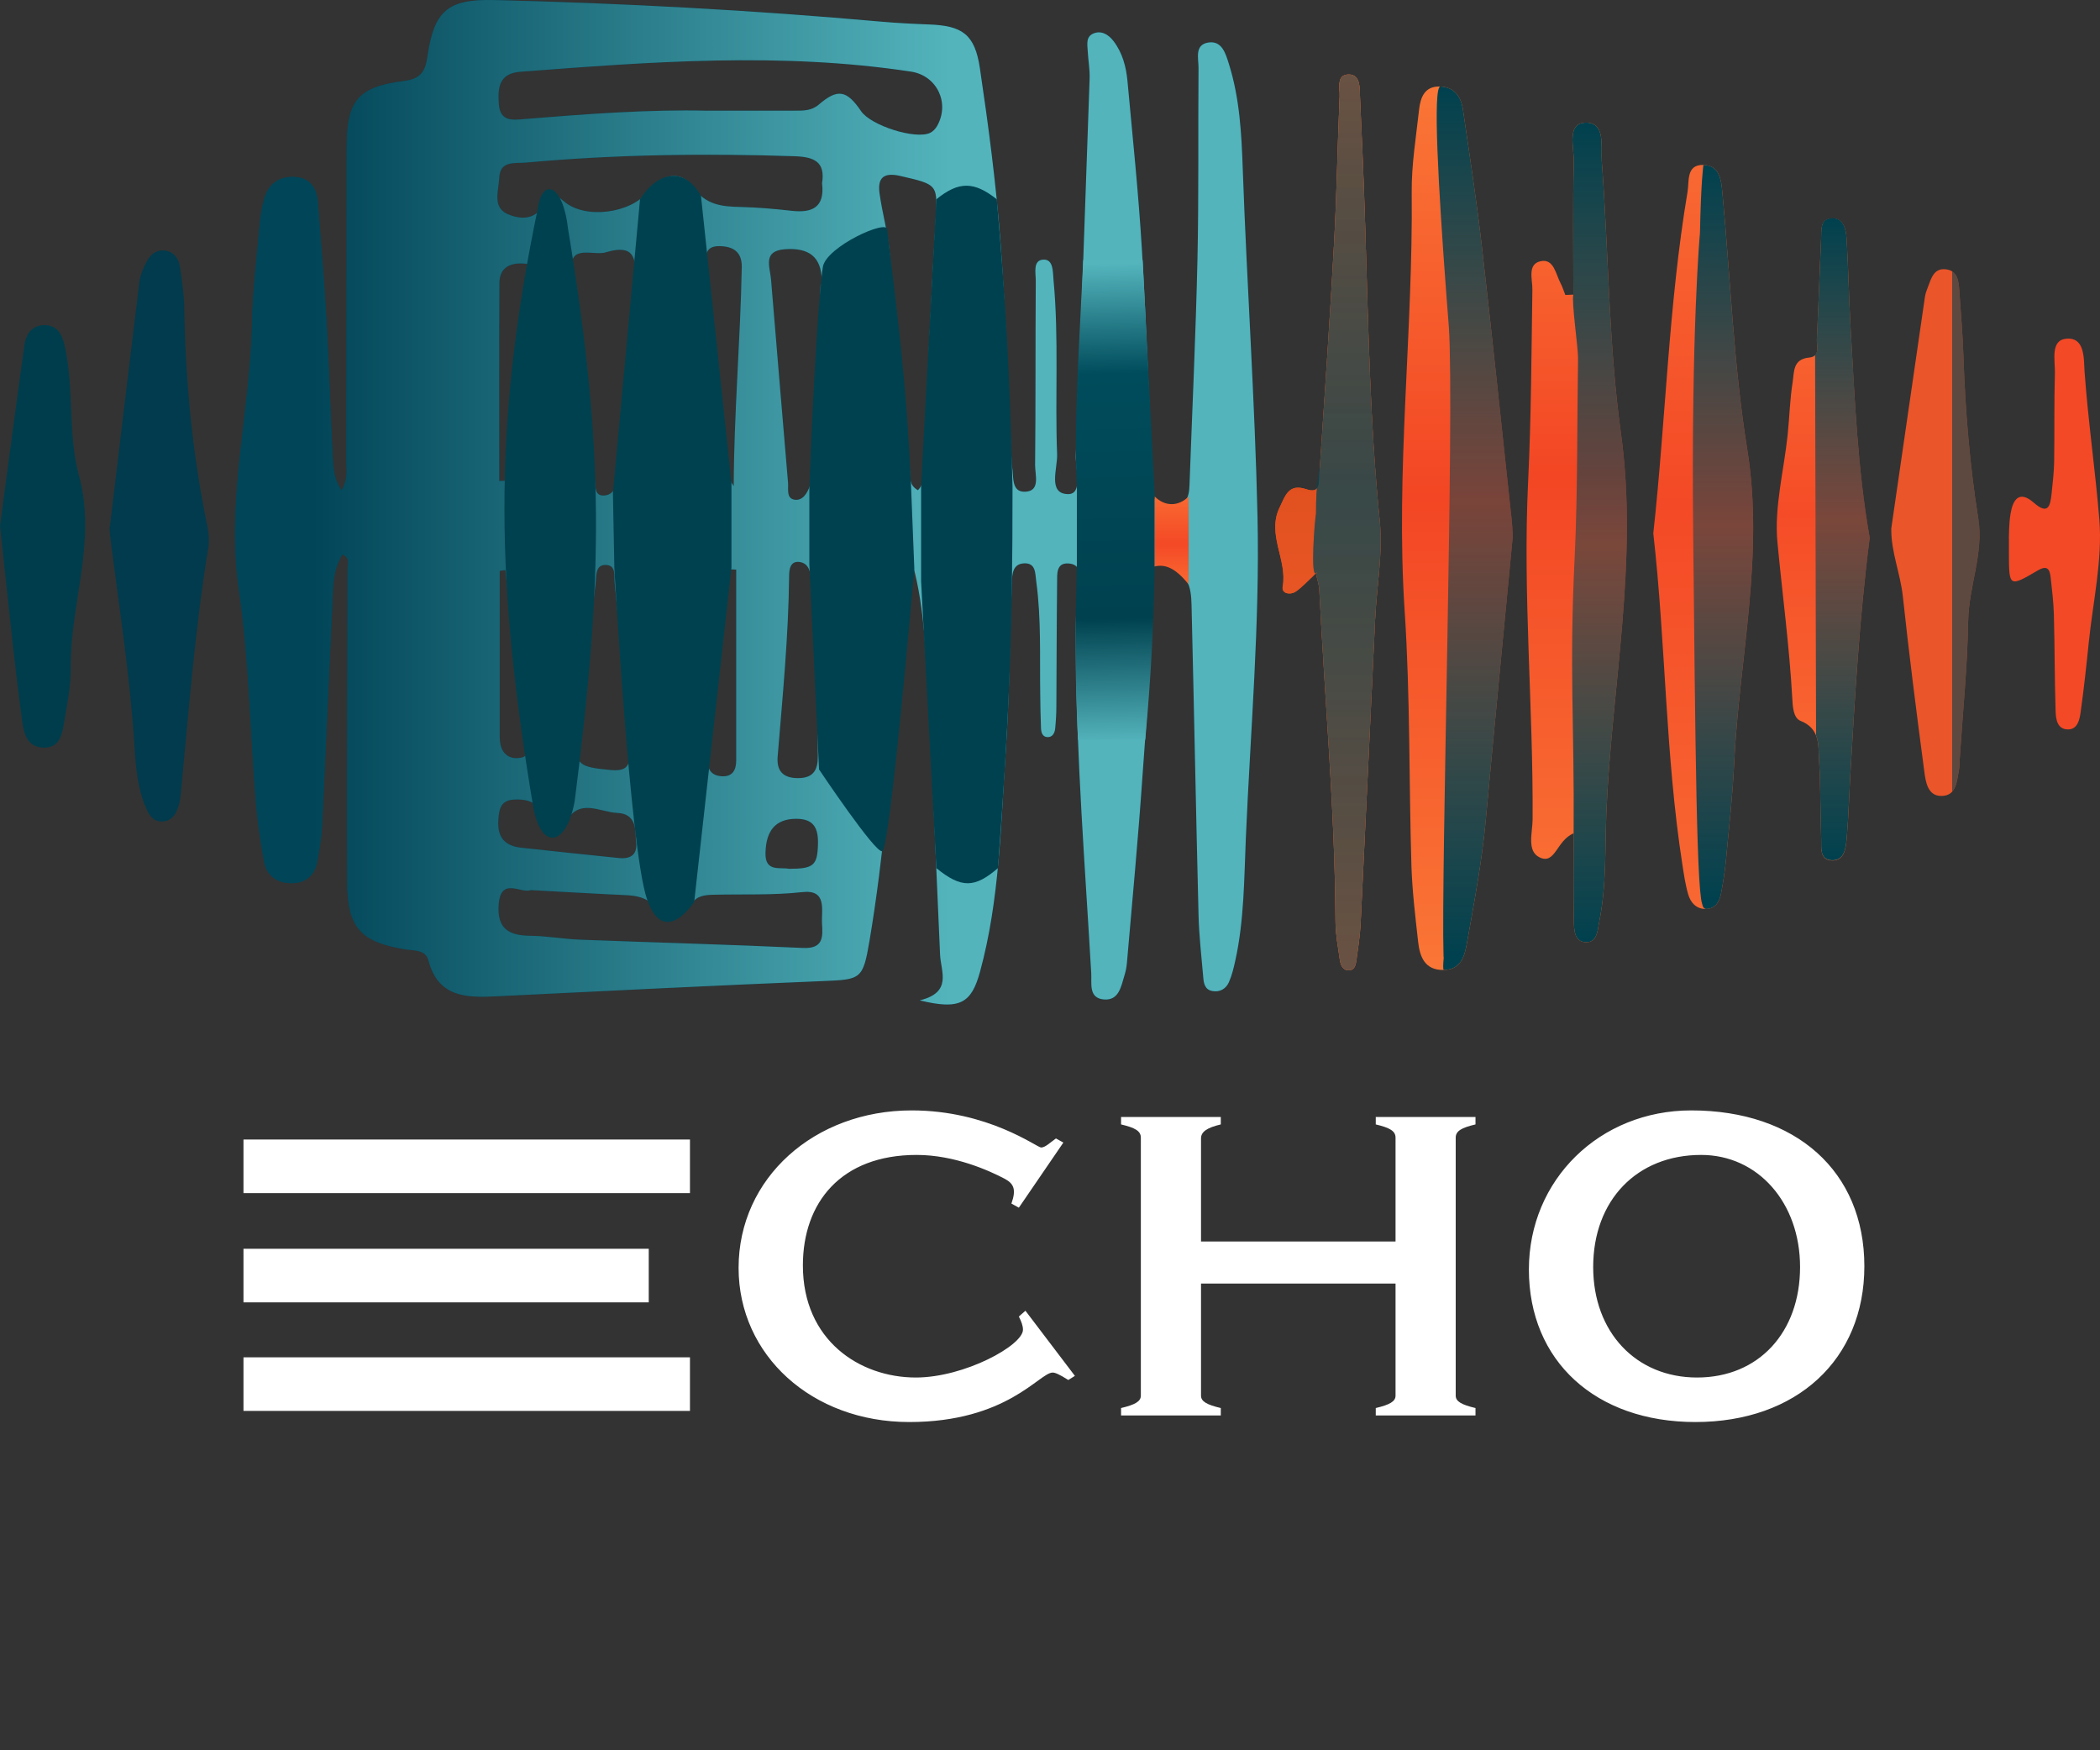 <svg width="138" height="115" viewBox="0 0 138 115" fill="none" xmlns="http://www.w3.org/2000/svg">
<rect x="0" y="0" width="138" height="115" fill="#333333" stroke="none"/>
<path d="M22.449 32.234C22.912 31.427 22.756 30.747 22.761 30.104C22.778 23.295 22.774 16.486 22.787 9.672C22.792 6.605 23.531 5.709 26.561 5.322C27.594 5.189 27.946 4.754 28.088 3.764C28.524 0.733 29.396 -0.071 32.481 0.005C40.964 0.213 49.438 0.666 57.889 1.421C58.94 1.514 59.99 1.567 61.045 1.607C63.239 1.687 64.067 2.242 64.401 4.483C64.962 8.256 65.46 12.047 65.749 15.847C66.114 20.645 66.248 25.461 66.484 30.268C66.488 30.379 66.484 30.49 66.506 30.601C66.639 31.267 66.426 32.341 67.369 32.31C68.397 32.274 68.024 31.196 68.028 30.557C68.068 26.517 68.046 22.474 68.073 18.434C68.073 17.928 67.868 17.09 68.576 17.058C69.252 17.027 69.19 17.906 69.239 18.399C69.599 22.207 69.328 26.034 69.475 29.846C69.51 30.779 68.843 32.443 70.187 32.465C71.197 32.483 70.667 30.796 70.703 29.882C71.041 21.648 71.326 13.414 71.611 5.176C71.633 4.572 71.517 3.964 71.486 3.36C71.464 2.925 71.348 2.406 71.869 2.197C72.399 1.984 72.857 2.282 73.173 2.69C73.765 3.458 74.01 4.377 74.099 5.322C74.437 9.011 74.824 12.7 75.047 16.393C75.354 21.528 75.532 26.668 75.763 31.808C75.794 32.523 75.67 33.184 76.836 33.224C77.984 33.264 78.144 32.701 78.175 31.848C78.354 26.926 78.585 22.008 78.696 17.085C78.79 12.877 78.732 8.669 78.767 4.461C78.772 3.849 78.492 2.948 79.395 2.797C80.307 2.646 80.548 3.516 80.761 4.195C81.469 6.436 81.594 8.78 81.674 11.088C81.945 18.718 82.475 26.344 82.644 33.97C82.8 40.979 82.181 48.005 81.879 55.023C81.763 57.731 81.772 60.452 81.184 63.115C81.077 63.599 80.962 64.091 80.761 64.54C80.566 64.975 80.165 65.206 79.666 65.112C79.19 65.023 79.11 64.62 79.079 64.225C78.963 62.849 78.799 61.468 78.767 60.092C78.603 53.452 78.478 46.816 78.318 40.175C78.291 39.026 78.345 37.863 76.947 37.255C76.057 36.868 75.754 36.931 75.759 37.929C75.777 42.306 75.385 46.66 75.082 51.019C74.802 55.103 74.415 59.178 74.063 63.252C74.041 63.528 73.987 63.803 73.907 64.065C73.68 64.793 73.551 65.756 72.541 65.667C71.526 65.578 71.758 64.611 71.718 63.941C71.308 56.874 70.747 49.812 70.703 42.723C70.694 41.285 70.672 39.847 70.912 38.418C71.014 37.805 71.05 37.059 70.2 37.02C69.408 36.98 69.479 37.73 69.475 38.258C69.443 40.97 69.443 43.682 69.426 46.394C69.426 46.891 69.394 47.388 69.346 47.881C69.314 48.165 69.167 48.445 68.843 48.431C68.495 48.418 68.424 48.103 68.415 47.823C68.384 47.104 68.375 46.385 68.366 45.666C68.326 43.176 68.442 40.681 68.104 38.205C68.028 37.663 68.086 36.971 67.289 37.015C66.559 37.055 66.519 37.712 66.501 38.271C66.368 41.977 66.35 45.688 66.097 49.386C65.767 54.233 65.7 59.124 64.405 63.861C63.836 65.938 63.07 66.364 60.444 65.729C62.603 65.201 61.837 63.861 61.784 62.72C61.53 57.194 61.325 51.667 61.009 46.141C60.836 43.118 60.805 40.078 59.981 37.064C59.697 39.652 59.416 42.244 59.127 44.832C58.495 50.495 58.099 56.186 57.146 61.81C56.715 64.353 56.59 64.358 54.075 64.46C46.928 64.753 39.784 65.108 32.637 65.459C30.656 65.556 28.805 65.543 28.159 63.093C27.972 62.378 27.193 62.467 26.606 62.369C23.704 61.89 22.832 60.944 22.819 57.948C22.792 51.086 22.836 44.219 22.845 37.352C22.845 37.046 23.037 36.682 22.511 36.425C21.83 37.481 21.897 38.688 21.839 39.847C21.603 44.654 21.403 49.461 21.167 54.268C21.127 55.036 20.998 55.809 20.86 56.568C20.691 57.513 20.095 58.041 19.129 58.028C18.19 58.015 17.518 57.526 17.353 56.586C17.122 55.281 16.921 53.962 16.814 52.644C16.441 48.014 16.374 43.34 15.706 38.755C14.838 32.825 16.454 27.099 16.565 21.262C16.61 19.056 16.886 16.85 17.082 14.648C17.131 14.102 17.224 13.547 17.38 13.024C17.669 12.052 18.381 11.568 19.387 11.63C20.393 11.692 20.82 12.367 20.891 13.303C21.087 15.896 21.314 18.488 21.461 21.08C21.626 24.009 21.706 26.939 21.862 29.869C21.902 30.619 21.893 31.409 22.462 32.234H22.449ZM46.491 7.271C48.588 7.271 50.417 7.275 52.246 7.271C52.794 7.271 53.332 7.284 53.808 6.876C55.054 5.806 55.646 5.913 56.594 7.306C57.235 8.248 60.164 9.184 61.125 8.731C61.308 8.647 61.481 8.465 61.584 8.287C62.447 6.778 61.584 4.963 59.87 4.705C51.312 3.405 42.753 4.062 34.199 4.714C32.788 4.821 32.708 5.771 32.788 6.849C32.877 8.017 33.7 7.888 34.497 7.821C38.578 7.488 42.664 7.182 46.491 7.275V7.271ZM54.026 12.052C54.267 10.6 53.474 10.303 52.188 10.263C46.309 10.067 40.438 10.147 34.577 10.68C33.834 10.746 32.864 10.534 32.815 11.679C32.779 12.509 32.338 13.618 33.362 14.067C34.194 14.431 35.222 14.497 35.788 13.357C36.112 12.7 36.477 12.717 37.069 13.232C38.458 14.44 41.498 14.018 42.611 12.562C43.492 11.408 44.765 11.173 45.53 12.269C46.376 13.481 47.453 13.574 48.699 13.601C49.807 13.627 50.915 13.725 52.015 13.849C53.381 14.009 54.213 13.623 54.031 12.056L54.026 12.052ZM34.871 58.485C34.239 58.729 32.904 57.575 32.775 59.453C32.663 61.042 33.46 61.468 34.857 61.486C35.961 61.499 37.06 61.703 38.169 61.743C43.038 61.93 47.911 62.058 52.78 62.285C54.124 62.347 54.08 61.544 54.026 60.7C53.973 59.79 54.382 58.428 52.727 58.614C50.786 58.831 48.855 58.738 46.914 58.787C46.349 58.8 45.819 58.836 45.45 59.377C44.676 60.518 43.803 60.301 42.962 59.471C42.441 58.96 41.827 58.849 41.146 58.814C39.099 58.721 37.056 58.596 34.871 58.481V58.485ZM60.328 32.212C60.871 31.626 60.653 30.987 60.684 30.41C60.956 25.168 61.165 19.921 61.477 14.684C61.633 12.1 61.704 12.145 59.162 11.559C58.068 11.306 57.663 11.692 57.805 12.704C57.978 13.96 58.33 15.19 58.455 16.45C58.935 21.288 59.354 26.131 59.799 30.97C59.839 31.391 59.732 31.875 60.333 32.212H60.328ZM39.913 16.548C39.117 16.885 37.368 15.958 37.599 17.738C38.204 22.398 38.618 27.072 39.112 31.742C39.152 32.115 39.135 32.581 39.7 32.559C40.14 32.541 40.412 32.23 40.51 31.835C40.617 31.409 40.666 30.965 40.692 30.53C40.946 26.451 41.155 22.367 41.689 18.31C41.867 16.939 41.631 16.055 39.918 16.548H39.913ZM53.937 18.687C53.937 18.687 53.982 18.687 54.004 18.687C54.004 18.576 54.004 18.465 54.004 18.355C53.968 16.907 53.19 16.255 51.583 16.375C50.105 16.486 50.604 17.524 50.675 18.359C51.044 22.811 51.414 27.263 51.792 31.715C51.828 32.128 51.663 32.749 52.224 32.834C52.776 32.914 53.069 32.372 53.239 31.897C53.345 31.591 53.372 31.249 53.386 30.921C53.577 26.841 53.755 22.762 53.937 18.683V18.687ZM41.395 48.707C41.075 45.329 40.75 41.809 40.398 38.293C40.354 37.841 40.514 37.13 39.811 37.117C39.135 37.104 39.206 37.792 39.152 38.262C38.756 41.72 38.373 45.178 37.977 48.636C37.795 50.238 38.044 50.402 40.163 50.598C41.765 50.744 41.262 49.639 41.395 48.711V48.707ZM53.746 46.043C53.612 43.58 53.47 40.832 53.301 38.085C53.27 37.592 53.163 37.015 52.562 36.926C51.944 36.837 51.868 37.397 51.863 37.827C51.823 41.796 51.436 45.742 51.111 49.692C51.031 50.633 51.441 51.126 52.451 51.126C53.506 51.126 53.764 50.535 53.75 49.639C53.733 48.538 53.75 47.433 53.75 46.043H53.746ZM48.223 31.955C48.24 27.13 48.663 22.345 48.752 17.551C48.77 16.535 48.174 16.184 47.288 16.171C46.207 16.153 46.394 17.005 46.443 17.604C46.709 21.013 46.999 24.422 47.342 27.827C47.484 29.221 47.395 30.672 48.227 31.955H48.223ZM41.791 55.183C41.783 54.344 41.725 53.465 40.577 53.412C39.41 53.358 38.053 52.404 37.19 54.02C36.989 54.393 36.967 54.983 36.389 54.916C35.85 54.854 35.81 54.3 35.73 53.882C35.525 52.773 34.795 52.484 33.794 52.533C32.873 52.577 32.797 53.203 32.752 53.918C32.685 55.005 33.18 55.582 34.248 55.698C36.389 55.928 38.534 56.164 40.679 56.377C41.52 56.461 41.947 56.097 41.791 55.183ZM32.815 31.604C32.97 31.6 33.131 31.595 33.286 31.586C33.331 31.045 33.358 30.503 33.42 29.962C33.852 26.242 34.012 22.483 35.049 18.847C35.218 18.257 35.69 17.458 34.564 17.329C33.669 17.227 32.832 17.476 32.824 18.599C32.801 22.931 32.815 27.267 32.815 31.6V31.604ZM48.392 37.423C48.249 37.419 48.107 37.414 47.965 37.406C47.359 38.977 47.515 40.655 47.319 42.284C47.026 44.752 46.785 47.224 46.532 49.692C46.46 50.362 46.594 50.939 47.413 51.002C48.147 51.059 48.387 50.589 48.387 49.958C48.392 45.777 48.387 41.6 48.387 37.419L48.392 37.423ZM33.224 37.455C33.099 37.472 32.97 37.49 32.846 37.508C32.846 41.139 32.846 44.774 32.846 48.405C32.846 48.622 32.868 48.849 32.93 49.057C33.135 49.701 33.678 49.901 34.243 49.785C34.893 49.657 34.613 49.097 34.559 48.693C34.399 47.49 34.19 46.296 34.052 45.093C33.758 42.55 33.496 39.998 33.22 37.455H33.224ZM51.846 57.083C53.488 57.087 53.724 56.852 53.759 55.462C53.786 54.428 53.501 53.785 52.3 53.798C51.009 53.816 50.346 54.526 50.31 56.044C50.279 57.309 51.249 56.967 51.846 57.083Z" fill="#004457"/>
<path d="M22.442 32.234C22.904 31.427 22.749 30.747 22.753 30.104C22.771 23.295 22.767 16.486 22.78 9.672C22.784 6.605 23.523 5.709 26.554 5.322C27.587 5.189 27.938 4.754 28.081 3.764C28.517 0.733 29.389 -0.071 32.473 0.005C40.956 0.213 49.43 0.666 57.882 1.421C58.932 1.514 59.983 1.567 61.038 1.607C63.232 1.687 64.06 2.242 64.393 4.483C64.954 8.256 65.453 12.047 65.742 15.847C66.107 20.645 66.24 25.461 66.476 30.268C66.481 30.379 66.476 30.49 66.499 30.601C66.632 31.267 66.418 32.341 67.362 32.31C68.39 32.274 68.016 31.196 68.021 30.557C68.061 26.517 68.038 22.474 68.065 18.434C68.065 17.928 67.861 17.09 68.568 17.058C69.245 17.027 69.182 17.906 69.231 18.399C69.592 22.207 69.32 26.034 69.467 29.846C69.503 30.779 68.835 32.443 70.179 32.465C71.19 32.483 70.66 30.796 70.695 29.882C71.034 21.648 71.319 13.414 71.603 5.176C71.626 4.572 71.51 3.964 71.479 3.36C71.457 2.925 71.341 2.406 71.862 2.197C72.391 1.984 72.85 2.282 73.166 2.69C73.758 3.458 74.002 4.377 74.091 5.322C74.43 9.011 74.817 12.7 75.039 16.393C75.346 21.528 75.525 26.668 75.756 31.808C75.787 32.523 75.662 33.184 76.829 33.224C77.977 33.264 78.137 32.701 78.168 31.848C78.346 26.926 78.578 22.008 78.689 17.085C78.782 12.877 78.725 8.669 78.76 4.461C78.764 3.849 78.484 2.948 79.388 2.797C80.3 2.646 80.54 3.516 80.754 4.195C81.462 6.436 81.586 8.78 81.666 11.088C81.938 18.718 82.468 26.344 82.637 33.97C82.792 40.979 82.174 48.005 81.871 55.023C81.755 57.731 81.764 60.452 81.177 63.115C81.07 63.599 80.954 64.091 80.754 64.54C80.558 64.975 80.158 65.206 79.659 65.112C79.183 65.023 79.103 64.62 79.072 64.225C78.956 62.849 78.791 61.468 78.76 60.092C78.595 53.452 78.471 46.816 78.311 40.175C78.284 39.026 78.337 37.863 76.94 37.255C76.05 36.868 75.747 36.931 75.751 37.929C75.769 42.306 75.378 46.66 75.075 51.019C74.795 55.103 74.407 59.178 74.056 63.252C74.034 63.528 73.98 63.803 73.9 64.065C73.673 64.793 73.544 65.756 72.534 65.667C71.519 65.578 71.75 64.611 71.71 63.941C71.301 56.874 70.74 49.812 70.695 42.723C70.687 41.285 70.664 39.847 70.905 38.418C71.007 37.805 71.043 37.059 70.193 37.02C69.4 36.98 69.472 37.73 69.467 38.258C69.436 40.97 69.436 43.682 69.418 46.394C69.418 46.891 69.387 47.388 69.338 47.881C69.307 48.165 69.16 48.445 68.835 48.431C68.488 48.418 68.417 48.103 68.408 47.823C68.377 47.104 68.368 46.385 68.359 45.666C68.319 43.176 68.435 40.681 68.096 38.205C68.021 37.663 68.079 36.971 67.282 37.015C66.552 37.055 66.512 37.712 66.494 38.271C66.361 41.977 66.343 45.688 66.089 49.386C65.76 54.233 65.693 59.124 64.398 63.861C63.828 65.938 63.063 66.364 60.437 65.729C62.595 65.201 61.83 63.861 61.776 62.72C61.523 57.194 61.318 51.667 61.002 46.141C60.828 43.118 60.797 40.078 59.974 37.064C59.689 39.652 59.409 42.244 59.119 44.832C58.487 50.495 58.091 56.186 57.139 61.81C56.707 64.353 56.583 64.358 54.068 64.46C46.92 64.753 39.777 65.108 32.629 65.459C30.649 65.556 28.797 65.543 28.152 63.093C27.965 62.378 27.186 62.467 26.599 62.369C23.697 61.89 22.824 60.944 22.811 57.948C22.784 51.086 22.829 44.219 22.838 37.352C22.838 37.046 23.029 36.682 22.504 36.425C21.823 37.481 21.89 38.688 21.832 39.847C21.596 44.654 21.396 49.461 21.16 54.268C21.12 55.036 20.991 55.809 20.853 56.568C20.684 57.513 20.087 58.041 19.122 58.028C18.182 58.015 17.51 57.526 17.346 56.586C17.114 55.281 16.914 53.962 16.807 52.644C16.433 48.014 16.366 43.34 15.699 38.755C14.831 32.825 16.447 27.099 16.558 21.262C16.602 19.056 16.878 16.85 17.074 14.648C17.123 14.102 17.217 13.547 17.372 13.024C17.662 12.052 18.374 11.568 19.38 11.63C20.386 11.692 20.813 12.367 20.884 13.303C21.08 15.896 21.307 18.488 21.454 21.08C21.618 24.009 21.698 26.939 21.854 29.869C21.894 30.619 21.885 31.409 22.455 32.234H22.442ZM46.484 7.271C48.58 7.271 50.41 7.275 52.239 7.271C52.786 7.271 53.325 7.284 53.801 6.876C55.047 5.806 55.639 5.913 56.587 7.306C57.228 8.248 60.156 9.184 61.118 8.731C61.3 8.647 61.474 8.465 61.576 8.287C62.44 6.778 61.576 4.963 59.863 4.705C51.304 3.405 42.745 4.062 34.191 4.714C32.781 4.821 32.7 5.771 32.781 6.849C32.87 8.017 33.693 7.888 34.49 7.821C38.571 7.488 42.657 7.182 46.484 7.275V7.271ZM54.019 12.052C54.259 10.6 53.467 10.303 52.181 10.263C46.302 10.067 40.431 10.147 34.57 10.68C33.826 10.746 32.856 10.534 32.807 11.679C32.772 12.509 32.331 13.618 33.355 14.067C34.187 14.431 35.215 14.497 35.78 13.357C36.105 12.7 36.47 12.717 37.062 13.232C38.451 14.44 41.49 14.018 42.603 12.562C43.484 11.408 44.757 11.173 45.523 12.269C46.368 13.481 47.445 13.574 48.692 13.601C49.8 13.627 50.908 13.725 52.007 13.849C53.374 14.009 54.206 13.623 54.023 12.056L54.019 12.052ZM34.863 58.485C34.231 58.729 32.896 57.575 32.767 59.453C32.656 61.042 33.453 61.468 34.85 61.486C35.954 61.499 37.053 61.703 38.161 61.743C43.03 61.93 47.904 62.058 52.773 62.285C54.117 62.347 54.072 61.544 54.019 60.7C53.966 59.79 54.375 58.428 52.719 58.614C50.779 58.831 48.847 58.738 46.907 58.787C46.342 58.8 45.812 58.836 45.443 59.377C44.668 60.518 43.796 60.301 42.955 59.471C42.434 58.96 41.82 58.849 41.139 58.814C39.092 58.721 37.049 58.596 34.863 58.481V58.485ZM60.321 32.212C60.864 31.626 60.646 30.987 60.677 30.41C60.949 25.168 61.158 19.921 61.469 14.684C61.625 12.1 61.696 12.145 59.155 11.559C58.06 11.306 57.655 11.692 57.798 12.704C57.971 13.96 58.323 15.19 58.447 16.45C58.928 21.288 59.346 26.131 59.791 30.97C59.831 31.391 59.725 31.875 60.325 32.212H60.321ZM39.906 16.548C39.109 16.885 37.36 15.958 37.592 17.738C38.197 22.398 38.611 27.072 39.105 31.742C39.145 32.115 39.127 32.581 39.692 32.559C40.133 32.541 40.404 32.23 40.502 31.835C40.609 31.409 40.658 30.965 40.685 30.53C40.938 26.451 41.148 22.367 41.682 18.31C41.86 16.939 41.624 16.055 39.91 16.548H39.906ZM53.93 18.687C53.93 18.687 53.974 18.687 53.997 18.687C53.997 18.576 53.997 18.465 53.997 18.355C53.961 16.907 53.182 16.255 51.576 16.375C50.098 16.486 50.596 17.524 50.668 18.359C51.037 22.811 51.406 27.263 51.785 31.715C51.82 32.128 51.656 32.749 52.217 32.834C52.768 32.914 53.062 32.372 53.231 31.897C53.338 31.591 53.365 31.249 53.378 30.921C53.569 26.841 53.748 22.762 53.93 18.683V18.687ZM41.388 48.707C41.068 45.329 40.743 41.809 40.391 38.293C40.347 37.841 40.507 37.13 39.804 37.117C39.127 37.104 39.198 37.792 39.145 38.262C38.749 41.72 38.366 45.178 37.97 48.636C37.788 50.238 38.037 50.402 40.155 50.598C41.758 50.744 41.255 49.639 41.388 48.711V48.707ZM53.739 46.043C53.605 43.58 53.463 40.832 53.294 38.085C53.262 37.592 53.156 37.015 52.555 36.926C51.936 36.837 51.86 37.397 51.856 37.827C51.816 41.796 51.429 45.742 51.104 49.692C51.024 50.633 51.433 51.126 52.443 51.126C53.498 51.126 53.756 50.535 53.743 49.639C53.725 48.538 53.743 47.433 53.743 46.043H53.739ZM48.215 31.955C48.233 27.13 48.656 22.345 48.745 17.551C48.763 16.535 48.166 16.184 47.281 16.171C46.199 16.153 46.386 17.005 46.435 17.604C46.702 21.013 46.991 24.422 47.334 27.827C47.477 29.221 47.388 30.672 48.22 31.955H48.215ZM41.784 55.183C41.775 54.344 41.717 53.465 40.569 53.412C39.403 53.358 38.046 52.404 37.182 54.02C36.982 54.393 36.96 54.983 36.381 54.916C35.843 54.854 35.803 54.3 35.722 53.882C35.518 52.773 34.788 52.484 33.786 52.533C32.865 52.577 32.789 53.203 32.745 53.918C32.678 55.005 33.172 55.582 34.24 55.698C36.381 55.928 38.526 56.164 40.672 56.377C41.513 56.461 41.94 56.097 41.784 55.183ZM32.807 31.604C32.963 31.6 33.123 31.595 33.279 31.586C33.324 31.045 33.35 30.503 33.413 29.962C33.844 26.242 34.004 22.483 35.041 18.847C35.211 18.257 35.682 17.458 34.556 17.329C33.662 17.227 32.825 17.476 32.816 18.599C32.794 22.931 32.807 27.267 32.807 31.6V31.604ZM48.385 37.423C48.242 37.419 48.1 37.414 47.957 37.406C47.352 38.977 47.508 40.655 47.312 42.284C47.018 44.752 46.778 47.224 46.524 49.692C46.453 50.362 46.586 50.939 47.405 51.002C48.14 51.059 48.38 50.589 48.38 49.958C48.385 45.777 48.38 41.6 48.38 37.419L48.385 37.423ZM33.217 37.455C33.092 37.472 32.963 37.49 32.838 37.508C32.838 41.139 32.838 44.774 32.838 48.405C32.838 48.622 32.861 48.849 32.923 49.057C33.128 49.701 33.671 49.901 34.236 49.785C34.886 49.657 34.605 49.097 34.552 48.693C34.392 47.49 34.182 46.296 34.044 45.093C33.751 42.55 33.488 39.998 33.212 37.455H33.217ZM51.838 57.083C53.48 57.087 53.716 56.852 53.752 55.462C53.779 54.428 53.494 53.785 52.292 53.798C51.001 53.816 50.338 54.526 50.303 56.044C50.272 57.309 51.242 56.967 51.838 57.083Z" fill="url(#paint0_linear_587_1348)"/>
<path d="M35.04 53.018C32.663 38.746 32.267 28.408 35.358 13.613C35.648 11.691 36.998 12.068 37.33 15.043C39.745 29.714 39.656 37.779 37.769 52.608C37.241 55.607 35.573 55.937 35.04 53.018Z" fill="#00414F"/>
<path d="M99.414 35.226C98.831 41.321 98.213 47.593 97.638 53.869C97.389 56.572 96.886 59.235 96.41 61.903C96.25 62.8 96.036 63.714 94.861 63.732C93.615 63.75 93.294 62.844 93.188 61.85C93.005 60.203 92.805 58.547 92.751 56.896C92.582 51.312 92.676 45.715 92.306 40.144C91.701 30.956 92.863 21.817 92.769 12.651C92.751 10.835 93.054 9.015 93.254 7.204C93.344 6.397 93.619 5.637 94.656 5.686C95.6 5.731 96.018 6.374 96.138 7.209C96.57 10.165 97.024 13.117 97.367 16.082C98.061 22.123 98.693 28.173 99.347 34.223C99.379 34.498 99.383 34.773 99.414 35.235V35.226Z" fill="url(#paint1_linear_587_1348)"/>
<path d="M99.415 35.225C98.832 41.319 98.213 47.591 97.639 53.868C97.389 56.571 96.887 59.234 96.41 61.902C96.25 62.799 96.037 63.713 94.862 63.731C94.576 62.808 97.024 51.489 96.801 55.484C96.619 53.837 94.915 64.459 94.861 62.808C94.692 57.224 95.583 27.098 95.213 21.528C94.608 12.34 96.356 27.742 96.134 33.512C95.933 35.323 96.116 31.697 96.134 33.512C96.223 32.705 93.62 5.636 94.657 5.685C95.6 5.73 96.019 6.373 96.139 7.208C96.571 10.164 97.025 13.116 97.367 16.081C98.061 22.122 98.694 28.172 99.348 34.222C99.379 34.497 99.383 34.772 99.415 35.234V35.225Z" fill="url(#paint2_linear_587_1348)"/>
<path d="M103.393 19.349C103.393 16.437 103.349 13.529 103.42 10.618C103.442 9.703 102.944 8.127 104.145 8.061C105.547 7.981 105.191 9.663 105.258 10.586C105.712 16.539 105.698 22.553 106.517 28.453C107.688 36.873 105.903 45.098 105.561 53.411C105.463 55.782 105.574 58.174 105.098 60.527C104.982 61.108 104.982 61.934 104.208 61.907C103.429 61.881 103.438 61.046 103.424 60.465C103.384 58.614 103.411 56.763 103.411 54.752C102.267 55.227 102.214 56.843 101.163 56.328C100.322 55.915 100.705 54.708 100.714 53.86C100.763 46.447 100.06 39.039 100.42 31.626C100.625 27.423 100.634 23.224 100.7 19.02C100.709 18.363 100.349 17.347 101.252 17.16C102.12 16.983 102.236 18.026 102.561 18.63C102.685 18.865 102.761 19.127 102.863 19.38C103.041 19.371 103.215 19.362 103.393 19.358V19.349Z" fill="url(#paint3_linear_587_1348)"/>
<path d="M103.393 19.349C103.393 16.437 103.349 13.529 103.42 10.618C103.442 9.703 102.944 8.127 104.145 8.061C105.547 7.981 105.191 9.663 105.258 10.586C105.712 16.539 105.699 22.553 106.517 28.453C107.688 36.873 105.903 45.098 105.561 53.411C105.463 55.782 105.574 58.174 105.098 60.527C104.982 61.108 104.982 61.934 104.208 61.907C103.429 61.881 103.438 61.046 103.424 60.465C103.384 58.614 103.411 56.763 103.411 54.752C104.145 50.38 105.196 52.67 104.145 52.155C105.196 52.155 103.402 55.6 103.411 54.752C103.46 47.339 103.117 44.032 103.478 36.619C103.682 32.416 103.633 27.729 103.7 23.525C103.709 22.868 103.255 19.752 103.393 19.358C103.255 18.642 105.48 19.086 103.393 19.358C103.291 19.105 103.518 19.593 103.393 19.358C103.215 19.362 103.571 19.349 103.393 19.358V19.349Z" fill="url(#paint4_linear_587_1348)"/>
<path d="M108.645 35.044C109.468 27.561 109.646 20.024 110.897 12.598C111.013 11.923 110.79 10.809 111.938 10.835C113.033 10.862 113.109 11.865 113.189 12.695C113.719 18.306 113.919 23.97 114.818 29.523C115.953 36.509 114.284 43.278 113.959 50.149C113.861 52.245 113.625 54.335 113.429 56.426C113.358 57.194 113.242 57.962 113.095 58.716C112.998 59.227 112.748 59.688 112.152 59.719C111.502 59.755 111.106 59.333 110.941 58.77C110.754 58.139 110.661 57.478 110.559 56.821C109.433 49.599 109.468 42.275 108.645 35.04V35.044Z" fill="url(#paint5_linear_587_1348)"/>
<path d="M111.266 35.044C111.126 21.629 111.711 15.314 111.711 15.314C111.784 11.809 111.933 10.927 111.938 10.835C113.033 10.862 113.108 11.865 113.189 12.695C113.718 18.305 113.918 23.969 114.817 29.522C115.952 36.509 114.283 43.278 113.958 50.149C113.861 52.244 113.625 54.335 113.429 56.425C113.358 57.193 113.242 57.961 113.095 58.716C112.997 59.226 112.748 59.688 112.152 59.719C111.502 59.754 112.098 57.824 111.934 57.26C112.156 56.594 111.934 59.479 111.934 59.479C111.488 59.701 111.405 48.458 111.266 35.044Z" fill="url(#paint6_linear_587_1348)"/>
<path d="M86.48 37.672C85.888 38.214 85.559 38.591 85.159 38.862C84.785 39.119 84.206 39.004 84.291 38.546C84.615 36.784 83.227 35.12 84.09 33.34C84.469 32.563 84.678 31.746 85.853 32.146C86.796 32.465 86.672 31.671 86.703 31.174C87.041 26.096 87.393 21.022 87.669 15.94C87.847 12.735 87.891 9.526 88.034 6.321C88.056 5.78 87.793 4.865 88.674 4.896C89.413 4.923 89.347 5.806 89.373 6.383C89.507 9.202 89.623 12.021 89.712 14.839C89.916 21.306 90.019 27.778 90.668 34.227C90.882 36.345 90.468 38.524 90.366 40.677C90.045 47.362 89.738 54.051 89.409 60.736C89.369 61.508 89.244 62.276 89.142 63.039C89.097 63.368 89.035 63.763 88.612 63.754C88.216 63.745 88.091 63.368 88.043 63.039C87.927 62.218 87.767 61.397 87.762 60.572C87.727 53.265 87.055 45.986 86.694 38.693C86.681 38.435 86.587 38.182 86.476 37.663L86.48 37.672Z" fill="url(#paint7_linear_587_1348)"/>
<path d="M86.48 37.672C85.888 38.214 85.559 38.591 85.159 38.862C84.785 39.119 84.206 39.004 84.291 38.546C84.615 36.784 83.227 35.12 84.09 33.34C84.469 32.563 84.678 31.746 85.853 32.146C86.796 32.465 86.672 31.671 86.703 31.174C87.041 26.096 87.393 21.022 87.669 15.94C87.847 12.735 87.891 9.526 88.034 6.321C88.056 5.78 87.793 4.865 88.674 4.896C89.413 4.923 89.347 5.806 89.373 6.383C89.507 9.202 89.623 12.021 89.712 14.839C89.916 21.306 90.019 27.778 90.668 34.227C90.882 36.345 90.468 38.524 90.366 40.677C90.045 47.362 89.738 54.051 89.409 60.736C89.369 61.508 89.244 62.276 89.142 63.039C89.097 63.368 89.035 63.763 88.612 63.754C88.216 63.745 88.091 63.368 88.043 63.039C87.927 62.218 87.767 61.397 87.762 60.572C87.727 53.265 87.055 45.986 86.694 38.693C86.681 38.435 86.587 38.182 86.476 37.663L86.48 37.672Z" fill="url(#paint8_linear_587_1348)"/>
<path d="M86.481 37.672C85.889 38.214 86.877 37.392 86.476 37.663C86.102 37.921 86.396 34.192 86.48 33.735C86.48 31.959 86.592 30.41 87.455 28.63C87.233 26.189 88.79 29.74 87.01 29.518C87.954 29.837 86.672 31.671 86.703 31.174C87.041 26.096 87.393 21.022 87.669 15.94C87.847 12.735 87.891 9.526 88.034 6.321C88.056 5.78 87.794 4.865 88.675 4.896C89.414 4.923 89.347 5.806 89.374 6.383C89.507 9.202 89.623 12.021 89.712 14.839C89.916 21.306 90.019 27.778 90.669 34.227C90.882 36.345 90.468 38.524 90.366 40.677C90.046 47.362 89.739 54.051 89.409 60.736C89.369 61.508 89.245 62.276 89.142 63.039C89.098 63.368 89.035 63.763 88.612 63.754C88.216 63.745 88.092 63.368 88.043 63.039C87.927 62.218 87.767 61.397 87.762 60.572C87.727 53.265 87.055 45.986 86.694 38.693C86.681 38.435 86.587 38.182 86.476 37.663L86.481 37.672Z" fill="url(#paint9_linear_587_1348)" fill-opacity="0.5"/>
<path d="M86.481 37.672C85.889 38.214 86.877 37.392 86.476 37.663C86.102 37.921 86.396 34.192 86.48 33.735C86.48 31.959 86.592 30.41 87.455 28.63C87.233 26.189 88.79 29.74 87.01 29.518C87.954 29.837 86.672 31.671 86.703 31.174C87.041 26.096 87.393 21.022 87.669 15.94C87.847 12.735 87.891 9.526 88.034 6.321C88.056 5.78 87.794 4.865 88.675 4.896C89.414 4.923 89.347 5.806 89.374 6.383C89.507 9.202 89.623 12.021 89.712 14.839C89.916 21.306 90.019 27.778 90.669 34.227C90.882 36.345 90.468 38.524 90.366 40.677C90.046 47.362 89.739 54.051 89.409 60.736C89.369 61.508 89.245 62.276 89.142 63.039C89.098 63.368 89.035 63.763 88.612 63.754C88.216 63.745 88.092 63.368 88.043 63.039C87.927 62.218 87.767 61.397 87.762 60.572C87.727 53.265 87.055 45.986 86.694 38.693C86.681 38.435 86.587 38.182 86.476 37.663L86.481 37.672Z" fill="url(#paint10_linear_587_1348)" fill-opacity="0.5"/>
<path d="M7.201 34.764C7.873 29.172 8.505 23.849 9.159 18.532C9.213 18.101 9.391 17.675 9.587 17.285C9.845 16.761 10.254 16.361 10.899 16.472C11.456 16.57 11.745 17.014 11.821 17.529C11.954 18.403 12.092 19.282 12.106 20.161C12.181 24.87 12.608 29.54 13.543 34.161C13.663 34.751 13.788 35.386 13.69 35.967C12.822 41.263 12.408 46.607 11.901 51.942C11.87 52.271 11.839 52.608 11.745 52.923C11.58 53.478 11.287 53.975 10.623 53.975C10.036 53.975 9.778 53.518 9.578 53.043C9.026 51.747 8.919 50.344 8.834 48.982C8.55 44.45 7.837 39.975 7.272 35.479C7.232 35.151 7.205 34.822 7.201 34.764Z" fill="#013B4D"/>
<path d="M122.869 35.319C122.183 40.642 121.89 45.83 121.587 51.019C121.507 52.4 121.476 53.785 121.347 55.161C121.293 55.742 121.2 56.537 120.425 56.537C119.553 56.537 119.7 55.698 119.678 55.13C119.611 53.416 119.651 51.698 119.54 49.989C119.477 49.004 119.638 47.89 118.325 47.366C117.835 47.171 117.808 46.407 117.777 45.861C117.586 42.439 117.127 39.044 116.803 35.635C116.584 33.318 117.23 30.925 117.475 28.564C117.595 27.41 117.621 26.242 117.804 25.097C117.906 24.453 117.804 23.597 118.877 23.495C119.642 23.424 119.371 22.74 119.393 22.305C119.504 20.095 119.571 17.884 119.673 15.674C119.7 15.15 119.589 14.409 120.336 14.355C121.133 14.297 121.302 15.043 121.342 15.634C121.467 17.564 121.494 19.5 121.605 21.435C121.876 26.127 122.068 30.823 122.864 35.319H122.869Z" fill="url(#paint11_linear_587_1348)"/>
<path d="M124.28 34.747C125.019 29.664 125.753 24.586 126.496 19.504C126.527 19.287 126.608 19.073 126.688 18.869C126.906 18.301 127.075 17.609 127.858 17.693C128.637 17.773 128.708 18.452 128.753 19.078C128.851 20.512 128.975 21.941 129.024 23.375C129.149 26.966 129.434 30.53 130.003 34.085C130.368 36.34 129.371 38.537 129.336 40.815C129.287 43.846 128.975 46.873 128.779 49.905C128.766 50.127 128.779 50.349 128.735 50.566C128.588 51.312 128.579 52.297 127.569 52.297C126.67 52.297 126.541 51.361 126.452 50.673C125.944 46.842 125.455 43.007 125.041 39.163C124.881 37.676 124.266 36.269 124.284 34.742L124.28 34.747Z" fill="#EA552A"/>
<path d="M0.004 34.529C0.516 30.694 1.041 26.699 1.598 22.704C1.696 22.012 2.043 21.404 2.844 21.364C3.752 21.32 4.086 21.977 4.25 22.718C4.887 25.536 4.442 28.506 5.194 31.267C6.369 35.586 4.602 39.687 4.646 43.908C4.66 45.111 4.402 46.323 4.206 47.522C4.081 48.289 3.899 49.146 2.866 49.124C1.785 49.097 1.571 48.218 1.455 47.375C1.224 45.679 1.024 43.979 0.832 42.275C0.552 39.749 0.289 37.224 0 34.525L0.004 34.529Z" fill="#003D4C"/>
<path d="M132.011 35.346C132.028 35.08 132.011 34.409 132.122 33.757C132.273 32.847 132.674 32.177 133.649 33.029C134.583 33.85 134.73 33.255 134.815 32.47C134.89 31.755 134.975 31.04 134.988 30.321C135.019 28.386 134.979 26.446 135.037 24.515C135.059 23.685 134.721 22.354 135.78 22.256C137.022 22.141 136.929 23.557 136.986 24.418C137.218 27.671 137.694 30.903 137.957 34.143C138.17 36.793 137.538 39.518 137.262 42.208C137.107 43.744 136.938 45.284 136.724 46.816C136.657 47.291 136.524 47.916 135.914 47.925C135.175 47.934 135.099 47.237 135.082 46.709C135.015 44.61 135.028 42.506 134.97 40.406C134.948 39.581 134.85 38.755 134.757 37.929C134.694 37.397 134.539 37.113 133.902 37.486C132.037 38.582 132.024 38.555 132.015 36.411C132.015 36.189 132.015 35.967 132.015 35.35L132.011 35.346Z" fill="#F44926"/>
<path d="M45.619 59.257C45.619 59.257 43.616 62.367 42.504 59.037C41.391 55.706 40.371 37.287 40.371 37.287L40.278 32.404L42.059 13.094C43.171 11.319 44.952 10.875 46.064 12.873L48.067 31.738V37.287L45.619 59.257Z" fill="#00414F"/>
<path d="M58.303 15.092C58.358 14.361 54.298 16.202 54.075 17.533C53.853 18.865 53.446 24.803 53.185 32.181V37.064L53.823 50.554C53.823 50.554 57.562 56.146 57.977 55.922C58.392 55.698 59.387 45.209 60.084 37.359L59.861 31.737C59.547 25.093 59.076 21.567 58.303 15.092Z" fill="#00414F"/>
<path d="M65.505 13.095C64.021 11.921 63.014 11.888 61.53 13.095L60.529 31.959V38.173L61.53 57.038C63.183 58.388 64.067 58.341 65.58 57.038C66.305 47.316 66.547 41.831 66.537 31.959C66.339 24.397 66.125 20.254 65.505 13.095Z" fill="#00414F"/>
<path d="M75.09 17.089H71.184C70.879 23.535 70.563 27.8 70.765 31.959V37.064C70.65 41.571 70.627 44.098 70.841 48.605H75.26C75.66 44.099 75.786 41.57 75.883 37.064V32.625L75.09 17.089Z" fill="url(#paint12_linear_587_1348)"/>
<path d="M78.109 32.625C77.441 33.291 76.551 33.291 75.883 32.625V37.216C76.551 37.064 77.219 37.286 78.109 38.395V32.625Z" fill="url(#paint13_linear_587_1348)"/>
<path fill-rule="evenodd" clip-rule="evenodd" d="M128.285 52.012C128.538 51.733 128.611 51.289 128.681 50.867C128.698 50.763 128.715 50.66 128.735 50.561C128.765 50.412 128.769 50.261 128.772 50.11C128.774 50.04 128.775 49.97 128.779 49.9C128.839 48.971 128.91 48.044 128.981 47.116C129.141 45.014 129.302 42.913 129.336 40.809C129.351 39.863 129.531 38.93 129.712 38.001C129.965 36.696 130.217 35.398 130.003 34.08C129.434 30.525 129.149 26.96 129.024 23.369C128.99 22.374 128.909 21.264 128.83 20.166C128.804 19.799 128.777 19.433 128.753 19.073C128.718 18.588 128.668 18.072 128.285 17.826V52.012Z" fill="#00414F" fill-opacity="0.6"/>
<path fill-rule="evenodd" clip-rule="evenodd" d="M119.277 23.325L119.342 48.312C119.494 48.702 119.508 49.144 119.523 49.579C119.527 49.712 119.531 49.844 119.54 49.974C119.605 50.976 119.618 51.981 119.631 52.986C119.641 53.696 119.65 54.406 119.678 55.114C119.681 55.195 119.681 55.281 119.68 55.37C119.679 55.904 119.677 56.522 120.425 56.522C121.2 56.522 121.293 55.727 121.347 55.145C121.433 54.228 121.475 53.307 121.518 52.386L121.518 52.386C121.539 51.925 121.56 51.464 121.587 51.004L121.608 50.651C121.903 45.58 122.199 40.506 122.869 35.304H122.864C122.16 31.326 121.928 27.192 121.697 23.043C121.666 22.502 121.636 21.961 121.605 21.42C121.553 20.524 121.52 19.628 121.487 18.732V18.732C121.448 17.694 121.409 16.655 121.342 15.618C121.302 15.028 121.133 14.282 120.336 14.34C119.693 14.386 119.686 14.941 119.679 15.429C119.678 15.508 119.677 15.585 119.673 15.658C119.628 16.641 119.589 17.623 119.551 18.606C119.503 19.834 119.455 21.062 119.393 22.29C119.388 22.384 119.397 22.49 119.406 22.599V22.599C119.429 22.867 119.453 23.152 119.277 23.325Z" fill="url(#paint14_linear_587_1348)"/>
<rect x="16" y="74.871" width="29.34" height="3.521" fill="white"/>
<rect x="16" y="89.181" width="29.34" height="3.521" fill="white"/>
<path d="M16 82.049H42.632V85.57H16V82.049Z" fill="white"/>
<path d="M70.636 90.4L70.203 90.671C69.607 90.292 69.336 90.183 69.174 90.183C68.307 90.183 66.194 93.433 59.748 93.433C53.357 93.433 48.536 89.046 48.536 83.304C48.536 77.4 53.519 72.958 59.911 72.958C64.948 72.958 68.144 75.396 68.415 75.396C68.686 75.396 69.011 75.071 69.39 74.8L69.878 75.071L66.953 79.35L66.465 79.079C66.79 78.158 66.628 77.779 66.032 77.454C65.003 76.912 62.728 75.883 60.236 75.883C55.253 75.883 52.761 79.025 52.761 83.142C52.761 88.071 56.498 90.508 60.182 90.508C63.378 90.508 67.224 88.396 67.224 87.367C67.224 87.096 67.115 86.825 66.953 86.5L67.386 86.121L70.636 90.4ZM91.707 91.7V84.333H78.924V91.7C78.924 92.079 79.303 92.296 80.224 92.513V93H73.67V92.513C74.591 92.296 74.97 92.079 74.97 91.7V74.746C74.97 74.312 74.591 74.096 73.67 73.879V73.392H80.224V73.879C79.303 74.096 78.924 74.367 78.924 74.8V81.571H91.707V74.746C91.707 74.312 91.328 74.096 90.407 73.879V73.392H96.961V73.879C96.041 74.096 95.661 74.312 95.661 74.746V91.7C95.661 92.079 96.041 92.296 96.961 92.513V93H90.407V92.513C91.328 92.296 91.707 92.079 91.707 91.7ZM111.79 75.883C107.565 75.883 104.695 78.862 104.695 83.25C104.695 87.529 107.511 90.508 111.52 90.508C115.582 90.508 118.29 87.529 118.29 83.25C118.29 79.025 115.528 75.883 111.79 75.883ZM111.14 72.958C118.02 72.958 122.515 76.967 122.515 83.196C122.515 89.317 118.074 93.433 111.411 93.433C104.857 93.433 100.47 89.425 100.47 83.412C100.47 77.508 105.128 72.958 111.14 72.958Z" fill="white"/>
<defs>
<linearGradient id="paint0_linear_587_1348" x1="62.398" y1="32.847" x2="20.562" y2="32.847" gradientUnits="userSpaceOnUse">
<stop stop-color="#53B4BC"/>
<stop offset="1" stop-color="#014558"/>
</linearGradient>
<linearGradient id="paint1_linear_587_1348" x1="95.772" y1="5.684" x2="95.772" y2="63.732" gradientUnits="userSpaceOnUse">
<stop stop-color="#FA7636"/>
<stop offset="0.465" stop-color="#F34624"/>
<stop offset="1" stop-color="#FA7636"/>
</linearGradient>
<linearGradient id="paint2_linear_587_1348" x1="96.913" y1="5.685" x2="96.913" y2="63.731" gradientUnits="userSpaceOnUse">
<stop stop-color="#00414F"/>
<stop offset="0.47" stop-color="#00414F" stop-opacity="0.5"/>
<stop offset="0.985" stop-color="#00414F"/>
</linearGradient>
<linearGradient id="paint3_linear_587_1348" x1="103.614" y1="8.058" x2="103.614" y2="61.908" gradientUnits="userSpaceOnUse">
<stop stop-color="#FA7536"/>
<stop offset="0.43" stop-color="#F34624"/>
<stop offset="1" stop-color="#FA7536"/>
</linearGradient>
<linearGradient id="paint4_linear_587_1348" x1="105.11" y1="8.058" x2="105.11" y2="61.908" gradientUnits="userSpaceOnUse">
<stop stop-color="#00414F"/>
<stop offset="0.515" stop-color="#00414F" stop-opacity="0.5"/>
<stop offset="1" stop-color="#00414F"/>
</linearGradient>
<linearGradient id="paint5_linear_587_1348" x1="111.926" y1="10.835" x2="111.926" y2="59.721" gradientUnits="userSpaceOnUse">
<stop stop-color="#F86832"/>
<stop offset="0.455" stop-color="#F44926"/>
<stop offset="1" stop-color="#F86832"/>
</linearGradient>
<linearGradient id="paint6_linear_587_1348" x1="113.226" y1="10.835" x2="113.226" y2="59.719" gradientUnits="userSpaceOnUse">
<stop stop-color="#00414F"/>
<stop offset="0.485" stop-color="#00414F" stop-opacity="0.5"/>
<stop offset="0.99" stop-color="#00414F"/>
</linearGradient>
<linearGradient id="paint7_linear_587_1348" x1="87.266" y1="4.896" x2="87.266" y2="63.754" gradientUnits="userSpaceOnUse">
<stop stop-color="#F96931"/>
<stop offset="0.455" stop-color="#E1501F"/>
<stop offset="1" stop-color="#F96931"/>
</linearGradient>
<linearGradient id="paint8_linear_587_1348" x1="87.266" y1="4.896" x2="87.266" y2="63.754" gradientUnits="userSpaceOnUse">
<stop stop-color="#F96931"/>
<stop offset="0.455" stop-color="#E1501F"/>
<stop offset="1" stop-color="#F96931"/>
</linearGradient>
<linearGradient id="paint9_linear_587_1348" x1="88.508" y1="4.896" x2="88.508" y2="63.754" gradientUnits="userSpaceOnUse">
<stop stop-color="#00414F" stop-opacity="0.7"/>
<stop offset="0.47" stop-color="#014655"/>
<stop offset="0.995" stop-color="#00414F" stop-opacity="0.7"/>
</linearGradient>
<linearGradient id="paint10_linear_587_1348" x1="88.508" y1="4.896" x2="88.508" y2="63.754" gradientUnits="userSpaceOnUse">
<stop stop-color="#00414F" stop-opacity="0.7"/>
<stop offset="0.47" stop-color="#014655"/>
<stop offset="0.995" stop-color="#00414F" stop-opacity="0.7"/>
</linearGradient>
<linearGradient id="paint11_linear_587_1348" x1="115.376" y1="14.352" x2="115.376" y2="56.537" gradientUnits="userSpaceOnUse">
<stop stop-color="#FA7336"/>
<stop offset="0.46" stop-color="#F54C27"/>
<stop offset="0.995" stop-color="#FA7336"/>
</linearGradient>
<linearGradient id="paint12_linear_587_1348" x1="72.768" y1="17.311" x2="73.432" y2="48.827" gradientUnits="userSpaceOnUse">
<stop stop-color="#54B5BD"/>
<stop offset="0.23" stop-color="#004C5C"/>
<stop offset="0.74" stop-color="#00414F"/>
<stop offset="1" stop-color="#54B5BD"/>
</linearGradient>
<linearGradient id="paint13_linear_587_1348" x1="76.996" y1="32.625" x2="76.996" y2="38.395" gradientUnits="userSpaceOnUse">
<stop stop-color="#F96931"/>
<stop offset="0.54" stop-color="#F44926"/>
<stop offset="1" stop-color="#F96931"/>
</linearGradient>
<linearGradient id="paint14_linear_587_1348" x1="115.376" y1="14.337" x2="115.376" y2="56.522" gradientUnits="userSpaceOnUse">
<stop stop-color="#00414F"/>
<stop offset="0.47" stop-color="#00414F" stop-opacity="0.5"/>
<stop offset="1" stop-color="#00414F"/>
</linearGradient>
</defs>
</svg>
